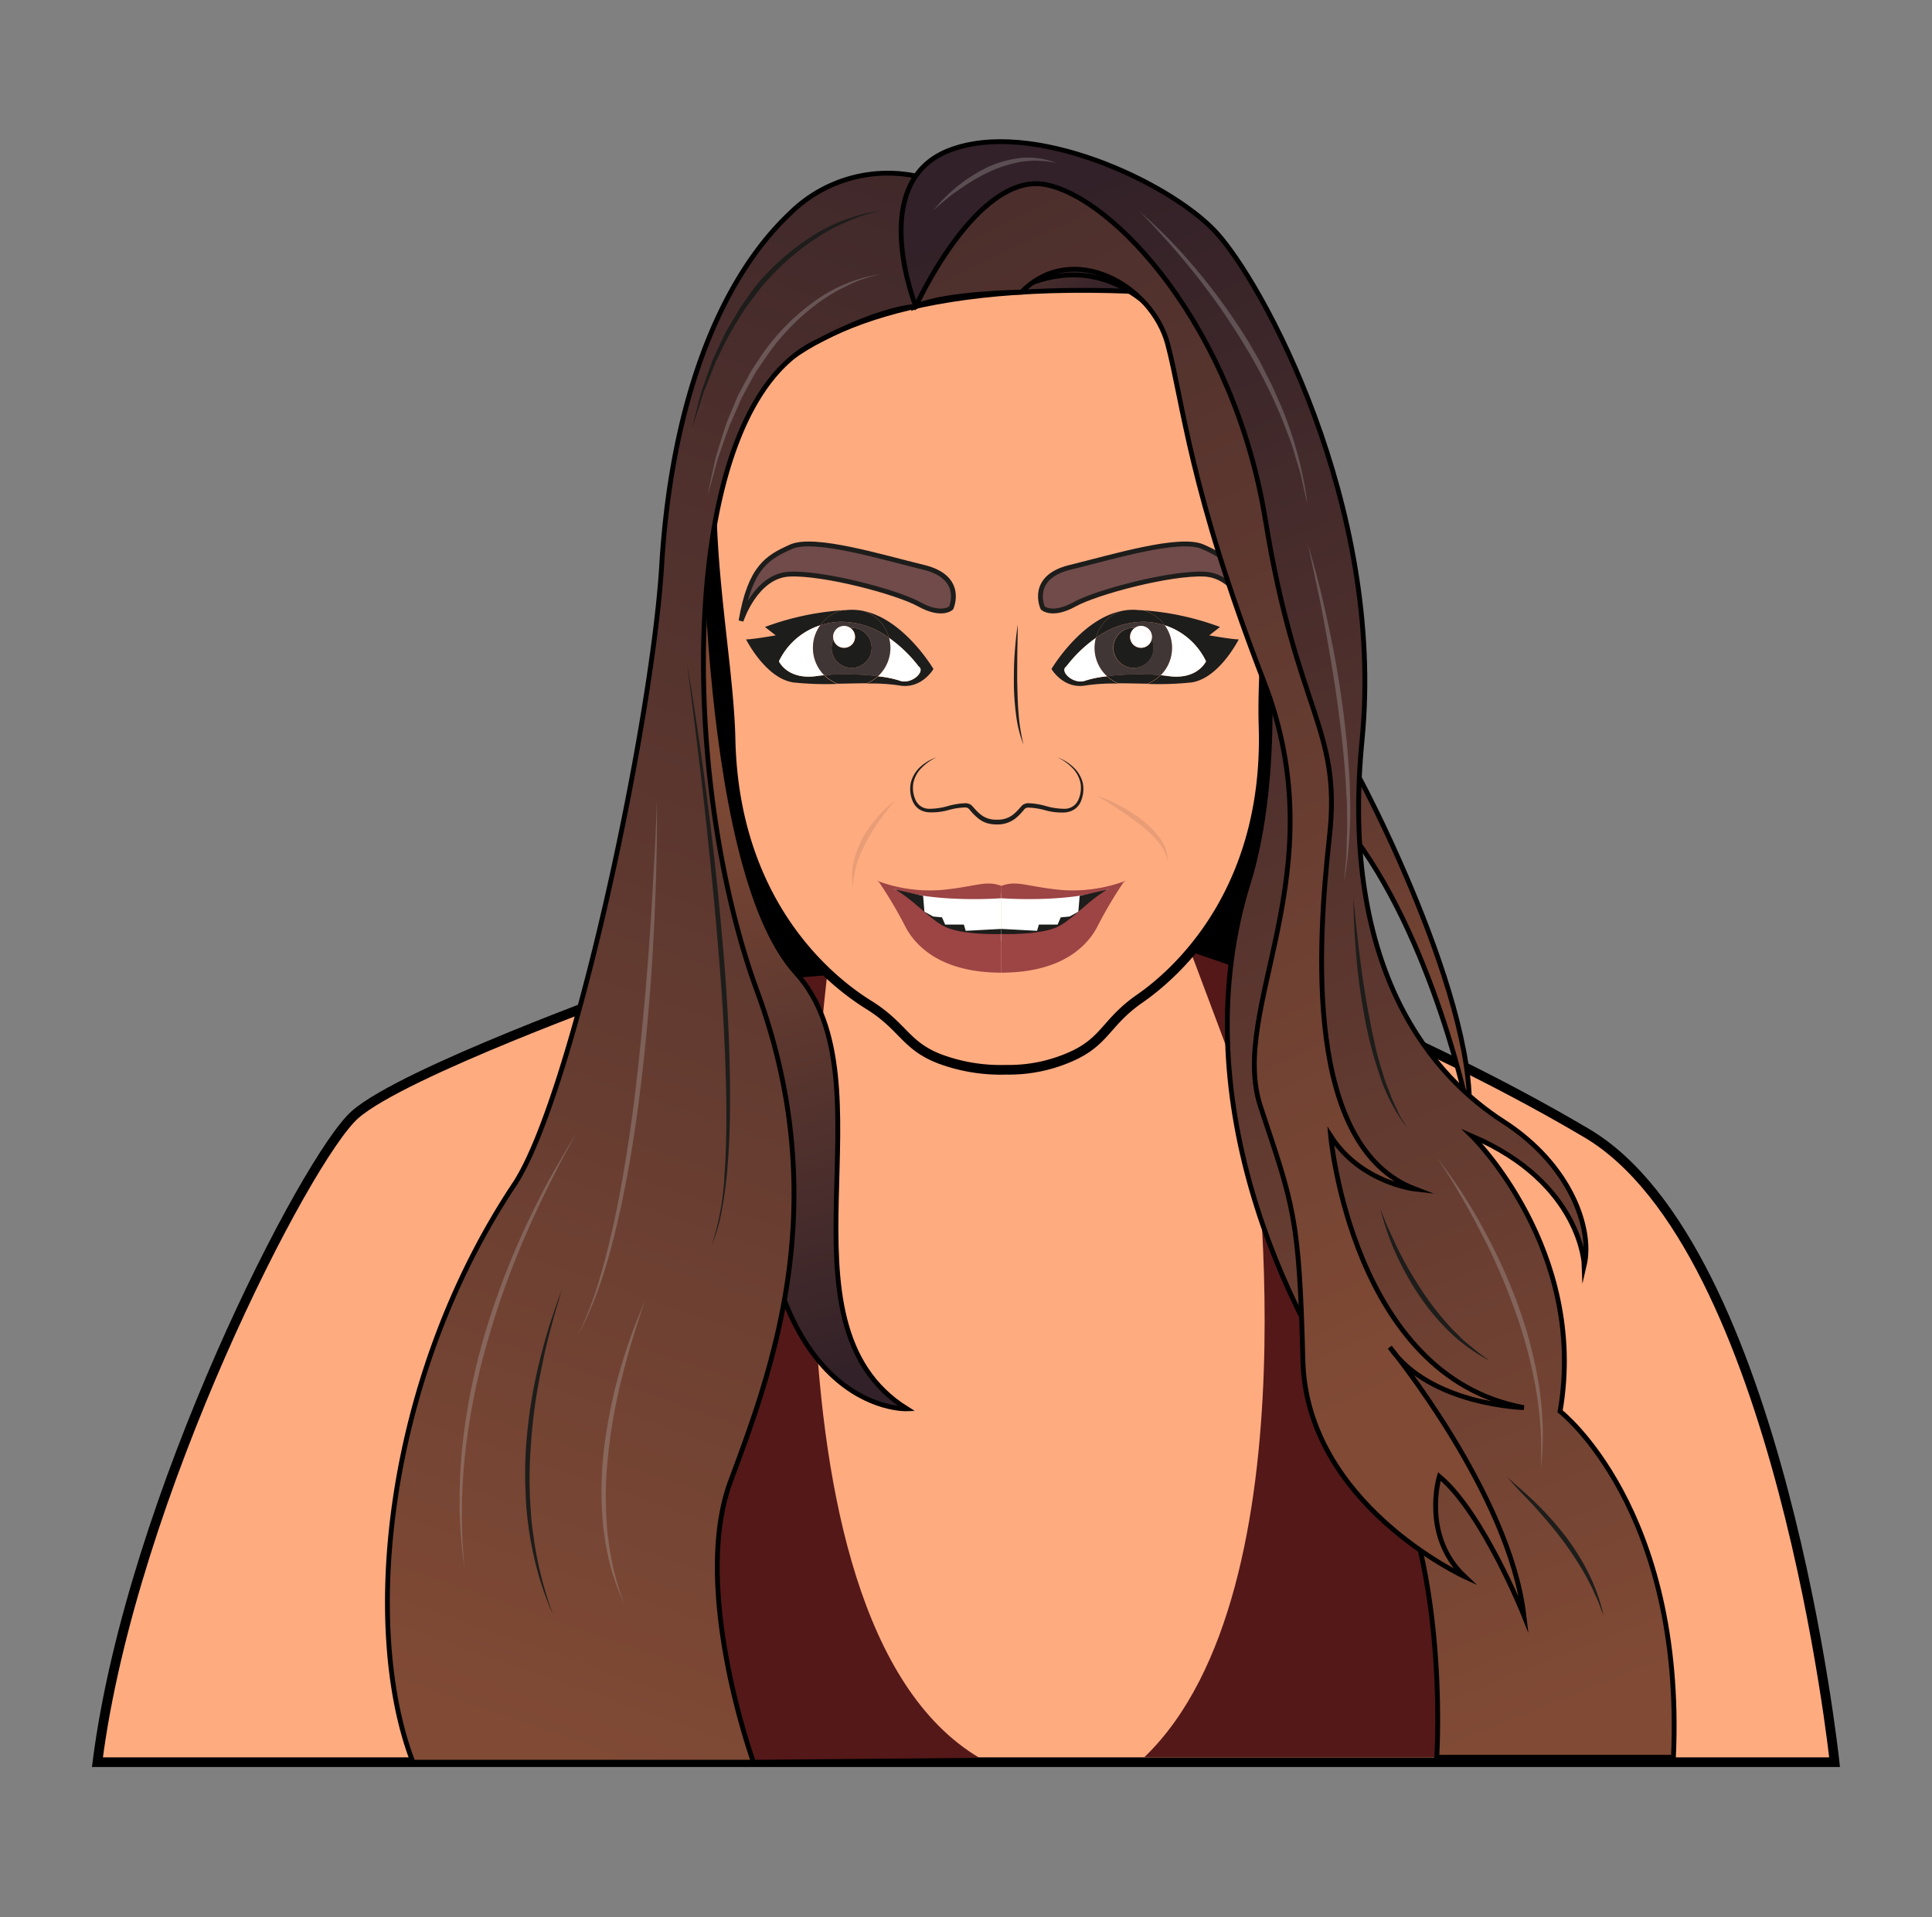 <?xml version="1.0" encoding="UTF-8" standalone="no" ?><svg xmlns="http://www.w3.org/2000/svg" xmlns:xlink="http://www.w3.org/1999/xlink" viewBox="0 0 400 397"><rect x="0" y="0" width="400" height="397" fill="#808080" stroke="none"/><defs/><defs><linearGradient id="a" x1="303.64" x2="246.31" y1="220.98" y2="83.65" gradientUnits="userSpaceOnUse"><stop offset="0" stop-color="#804a35"/><stop offset="1" stop-color="#322128"/></linearGradient><linearGradient id="b" x1="143.38" x2="176.71" y1="159.28" y2="283.94" xlink:href="#a"/><linearGradient id="c" x1="170.06" x2="197.06" y1="52.11" y2="86.98" xlink:href="#a"/><linearGradient id="d" x1="102.24" x2="236.33" y1="357.24" y2="-24.66" xlink:href="#a"/><linearGradient id="e" x1="334.55" x2="211.97" y1="349.79" y2="41.93" xlink:href="#a"/><linearGradient id="f" x1="307.25" x2="140.91" y1="278.72" y2="-65.28" xlink:href="#a"/><style>.a{fill:#ffab80;stroke-width:2px;stroke:#000}.a,.e{stroke-miterlimit:10}.c{fill:#541818}.e{fill:#704b4a;stroke:#1d1d1b}.g{fill:#1d1d1b}.h{opacity:.1}.i{fill:#fff}.j{fill:#9d4444}.n{opacity:.3}.o{fill:#b7b7b7}.p{fill:#403635}</style></defs><path d="M139.42 96.2h128.65v117.18H139.42z"/><path d="M130.75 205S83.5 222 73.5 230.81 27.17 310 20.17 364.9h359.66S368.5 258.31 328.5 234.64s-86.75-39.78-86.75-39.78z" class="a"/><path fill="url(#a)" stroke="#000" stroke-miterlimit="10" d="M278.33 155.81c.84-.17 27.34 49.83 25.84 75 0 0-7.34-36.71-25.17-59.27z"/><path d="M246.51 197.07l12.66 33.74h10.66l-10.44-29.31-12.88-4.43zM171.27 201.93S154 335.09 202.77 364l-102.16.89s14.32-135.61 52.81-161.47z" class="c"/><path fill="url(#b)" stroke="#000" stroke-miterlimit="10" d="M145.75 92.23s-1.5 86.62 19 109.18-5.75 72.32 23 90.32c0 0-31.75 1.25-31-62s-27.5-47.38-27.5-47.38z"/><path d="M203.5 50.73c-76.33-4.09-53 67.37-52.25 102.25s21.33 50.58 28.58 55.08 7.59 8.5 14.84 11.25a36.24 36.24 0 0013.67 2.21 31.59 31.59 0 0013.44-2.74c7.09-3.14 7.21-7.15 14.21-12s26.72-21.66 25.61-56.52 17.91-107.67-58.1-99.53z" class="a"/><path d="M196.92 125.89s2.91-6.33-5.67-8.41-22.67-6.42-27.5-4.25-8.42 4.16-10.33 15.33c0 0 3-9.33 10-9.67s22.25 3.67 26.91 6.25 6.59.75 6.59.75zM215.89 125.89s-2.92-6.33 5.66-8.41 22.67-6.42 27.5-4.25 8.42 4.16 10.34 15.33c0 0-3-9.33-10-9.67s-22.25 3.67-26.92 6.25-6.58.75-6.58.75z" class="e"/><path fill="url(#c)" stroke="#000" stroke-miterlimit="10" d="M148.4 104.48s-8-49.43 90.39-43.93L225.57 50.1l-64.3 4.64-16.37 32.47z"/><path d="M193.89 156.81a10.72 10.72 0 00-3.08 2.19 6.16 6.16 0 00-1.72 3.22 6 6 0 00.52 3.55 3.07 3.07 0 002.8 1.71 14.15 14.15 0 003.65-.51 15.44 15.44 0 013.9-.65 2.05 2.05 0 011.13.39 2.71 2.71 0 01.24.23l.16.18.31.35a10.41 10.41 0 001.32 1.26 5 5 0 003.28 1 5.06 5.06 0 003.29-1 10.34 10.34 0 001.31-1.26l.31-.35.16-.18c.06-.07.16-.15.24-.23a2.06 2.06 0 011.14-.39 15.28 15.28 0 013.89.65 14.16 14.16 0 003.66.51 3.06 3.06 0 002.79-1.71 6 6 0 00.53-3.55A6.35 6.35 0 00222 159a11 11 0 00-3.08-2.19 10 10 0 013.26 2 6.68 6.68 0 012 3.32 6.5 6.5 0 01-.44 3.91 3.66 3.66 0 01-1.34 1.58 4.15 4.15 0 01-2 .62 12.6 12.6 0 01-3.9-.43 15.2 15.2 0 00-3.63-.58 1.16 1.16 0 00-.64.21l-.11.1-.15.18-.32.37a11.16 11.16 0 01-1.43 1.4 6 6 0 01-3.87 1.23 7.13 7.13 0 01-2-.27 5.51 5.51 0 01-1.84-1 11.76 11.76 0 01-1.43-1.39l-.31-.37-.16-.18-.11-.1a1.13 1.13 0 00-.64-.21 14.64 14.64 0 00-3.62.58 13 13 0 01-3.91.43 4.18 4.18 0 01-2-.62A3.73 3.73 0 01189 166a6.5 6.5 0 01-.43-3.91 6.66 6.66 0 012-3.32 10 10 0 013.32-1.96z" class="g"/><g class="h"><path d="M185.25 165.85c-1.11 1.3-2.14 2.66-3.12 4a42.24 42.24 0 00-2.67 4.27 29 29 0 00-2 4.6 22.3 22.3 0 00-.88 5 13.84 13.84 0 01.12-5.17 20.66 20.66 0 011.83-4.88 24.86 24.86 0 016.72-7.82z" class="g"/></g><g class="h"><path d="M227 164.73a32.06 32.06 0 019.27 4.92 19 19 0 013.76 3.74 7.72 7.72 0 011.72 5 9.27 9.27 0 00-2.33-4.47 25.17 25.17 0 00-3.77-3.44c-1.34-1.06-2.78-2-4.22-3s-2.93-1.86-4.43-2.75z" class="g"/></g><path d="M182.66 183s14.44 4 24.66 1.86v10s-15.18.62-24.66-11.86z" class="i"/><path d="M181.5 182.35a31 31 0 0013.44 1.94c7.18-.69 9.09-2.07 12.38-.85V186s-18.32 1.41-25.82-3.65z" class="j"/><path d="M185.41 184.2l5.71 1.32.27 3.27 1.82 1 1.82.17.66 1.5h3.87l.38 1.29 7.38-.4v1.1s-11.95 3.16-21.91-9.25z" class="g"/><path fill="url(#d)" stroke="#000" stroke-miterlimit="10" d="M194.71 38a28.8 28.8 0 00-31.21 6.24C148.75 58.23 139 83.73 137 117s-18.65 110.43-30.5 128.25C79.74 285.47 74.75 337 85.5 364.9H156s-13-35.92-4.75-58.17 21.75-57.25 5.5-101.5S140 84.05 169.33 70.67c0 0 11.87-6.47 20.28-7.24z"/><path d="M259.17 230.81s14 98.19-22.24 133.05h68.91l-36-133z" class="c"/><path fill="url(#e)" stroke="#000" stroke-miterlimit="10" d="M189.61 63.43s-10.28-25.62 6.89-32.29 45.33 6.5 55 16.67 35.25 56.92 30.5 105.42 15.25 70 29.25 79S329.75 254.48 328 262c0 0-.5-17-23.25-26.75 0 0 24 23.5 18.25 57 0 0 25.79 20 23.47 71.63h-49s3-45.63-14.5-69.13-38-68.6-24.5-112-3.75-143.2-47.25-123.2c.03-.07-17.86.38-21.61 3.88z"/><path fill="url(#f)" stroke="#000" stroke-miterlimit="10" d="M189.61 63.43s12.64-27.95 26.89-25.2 39 29.5 45.5 69.5 15.75 43 13.25 65.5-5.25 64.25 17.75 73c0 0-11.25-1.25-17.5-11 0 0 4.5 49.75 40 56.25 0 0-19.5-.5-27.75-12.5 0 0 24.75 30.25 27.75 55.5 0 0-8.5-21.25-17.5-28.75 0 0-3.75 12.25 5.25 20.75 0 0-32.75-15-33.5-44.75s-1.94-32-8.75-52.5 16.06-48.37.67-88.12S245 83.48 241.75 71.23 222 49.74 211.49 60.49c0 0-15.63.19-21.88 2.94z"/><path d="M280.25 186.23c.19 2 .37 4.07.61 6.1s.44 4.06.71 6.09c.52 4.05 1.11 8.08 1.91 12.08.34 2 .79 4 1.23 6s1 3.94 1.62 5.88c.3 1 .58 1.95 1 2.89s.68 1.92 1.12 2.84.84 1.85 1.29 2.76 1.06 1.74 1.58 2.63a35.23 35.23 0 01-5.68-10.88 83.43 83.43 0 01-3.11-11.91c-.72-4-1.32-8.11-1.68-12.19s-.64-8.19-.6-12.29z" class="g"/><g class="n"><path d="M297.5 239.73a106 106 0 019.5 14.52 116.87 116.87 0 017.23 15.81 91.2 91.2 0 014.4 16.83 74.11 74.11 0 01.79 8.66 62.78 62.78 0 01-.42 8.68 75 75 0 00-1.13-17.23 96.49 96.49 0 00-4.58-16.62 127.48 127.48 0 00-7-15.79q-2-3.86-4.19-7.57c-1.42-2.47-2.97-4.91-4.6-7.29z" class="o"/></g><path d="M285.77 250.23c.58 1.54 1.18 3.08 1.87 4.58s1.35 3 2.09 4.46a82.67 82.67 0 005 8.5 60.17 60.17 0 006.13 7.66l1.74 1.72c.58.59 1.25 1.07 1.87 1.61a48.48 48.48 0 003.95 3 35.1 35.1 0 01-8.1-5.76 47.36 47.36 0 01-6.42-7.64 59.87 59.87 0 01-4.9-8.76 53.91 53.91 0 01-3.23-9.37zM312 305.73c1 1.07 2.18 2 3.29 3s2.19 2 3.24 3.05a62.53 62.53 0 015.87 6.71 49.48 49.48 0 014.66 7.62 38.26 38.26 0 012.94 8.4c-.58-1.37-1-2.79-1.67-4.1-.32-.67-.57-1.36-.92-2l-1-1.95a71.41 71.41 0 00-4.78-7.37c-1.76-2.36-3.66-4.59-5.63-6.79s-4.18-4.22-6-6.57z" class="g"/><g class="n"><path d="M193.22 43.6a32.67 32.67 0 0111.29-9 22.57 22.57 0 017.07-1.92 16.6 16.6 0 017.17 1.06 21.65 21.65 0 00-3.56-.44 11.62 11.62 0 00-1.77 0l-1.76.16a27.46 27.46 0 00-6.73 2.07 40.58 40.58 0 00-6.13 3.59c-.49.33-1 .68-1.45 1s-.94.73-1.4 1.11c-.95.77-1.84 1.55-2.73 2.37z" class="o"/></g><g class="n"><path d="M235.75 43.6a107.9 107.9 0 0112.46 12.83A125.71 125.71 0 01258.62 71l2.24 3.88 2 4c.72 1.32 1.27 2.71 1.87 4.08a41.46 41.46 0 011.69 4.15 77.22 77.22 0 014.29 17.36l-1-4.36c-.16-.73-.3-1.46-.49-2.18l-.65-2.13c-.45-1.42-.81-2.86-1.31-4.25l-1.58-4.16a105.7 105.7 0 00-8-15.87 138.49 138.49 0 00-10.14-14.62c-1.85-2.33-3.75-4.62-5.74-6.83s-3.93-4.38-6.05-6.47z" class="o"/></g><g class="n"><path d="M270.75 112.64c1.73 5.65 3.12 11.4 4.36 17.18s2.25 11.61 3 17.48c.22 1.46.34 2.94.51 4.41s.32 2.94.42 4.42.24 3 .32 4.43.12 3 .16 4.44a91.77 91.77 0 01-1.23 17.68l.39-4.41c.15-1.47.1-3 .17-4.42l.06-2.21v-2.21c-.05-1.47 0-2.94-.13-4.41-.25-5.88-.86-11.75-1.63-17.59s-1.74-11.66-2.8-17.46c-.52-2.9-1.1-5.8-1.72-8.68s-1.22-5.78-1.88-8.65z" class="o"/></g><path d="M182.66 43.6a34 34 0 00-7.53 2.4l-1.79.81c-.6.27-1.16.62-1.74.93s-1.16.61-1.71 1l-1.64 1.09a50.66 50.66 0 00-11.44 10.67l-2.36 3.15c-.77 1.06-1.39 2.22-2.1 3.33a77 77 0 00-3.69 7l-.44.88-.37.92-.73 1.83-1.46 3.68-2.41 7.55c.62-2.57 1.28-5.14 1.94-7.71l1.34-3.75.67-1.87.34-.94.42-.91c.55-1.2 1.11-2.41 1.69-3.61a31.15 31.15 0 011.92-3.49c.7-1.14 1.32-2.32 2.09-3.41l2.34-3.34a49.27 49.27 0 0111.81-10.69 35.5 35.5 0 0114.85-5.52zM142.25 137.48c1.72 10 3.15 20 4.42 30s2.31 20.1 3.15 30.18 1.35 20.2 1.33 30.33c0 5.06-.19 10.13-.65 15.17-.26 2.52-.57 5-1.07 7.53a36.12 36.12 0 01-2.11 7.28 55.16 55.16 0 002.68-14.84c.36-5 .43-10.08.37-15.13-.14-10.09-.72-20.18-1.55-30.25s-1.81-20.12-2.92-30.17c-.54-5-1.14-10-1.76-15.06s-1.24-10.03-1.89-15.04z" class="g"/><g class="n"><path d="M136 165.85c.09 9.38-.2 18.76-.68 28.12S134.06 212.7 133 222s-2.44 18.63-4.42 27.81-4.45 18.34-8.87 26.65a80.52 80.52 0 004.85-13.16c1.3-4.5 2.35-9.06 3.27-13.65 1.81-9.18 3.16-18.45 4.18-27.76s1.86-18.64 2.51-28q.49-7 .83-14c.3-4.67.49-9.35.65-14.04z" class="o"/></g><g class="n"><path d="M119.75 233.48a5.21 5.21 0 01-.58 1.36l-.7 1.33-1.42 2.63q-1.41 2.65-2.75 5.32-2.72 5.34-5.11 10.82a173.89 173.89 0 00-8.14 22.45 137 137 0 00-4.71 23.38 113.36 113.36 0 00-.17 23.87 95.38 95.38 0 01-1-11.94 111.92 111.92 0 01.43-12 131.41 131.41 0 014.51-23.58 165.24 165.24 0 018.41-22.49q2.52-5.44 5.37-10.73c1-1.75 2-3.49 3-5.21l1.52-2.59.76-1.28a5.28 5.28 0 00.58-1.34z" class="o"/></g><g class="n"><path d="M133.5 269.31c-1.64 5.11-3.33 10.19-4.59 15.39a115.78 115.78 0 00-2.91 15.74c-.3 2.65-.5 5.31-.56 8s.06 5.32.25 8a64.14 64.14 0 001.21 7.9 56.45 56.45 0 002.31 7.68 50.34 50.34 0 01-2.79-7.56 62.74 62.74 0 01-1.49-7.94 74.53 74.53 0 01.08-16.15 105 105 0 013.12-15.83c.73-2.58 1.54-5.15 2.43-7.68s1.97-5.05 2.94-7.55z" class="o"/></g><path d="M116.5 266a37.14 37.14 0 01-1.12 4.23c-.41 1.4-.8 2.8-1.18 4.21-.77 2.81-1.46 5.64-2 8.49a113.13 113.13 0 00-2.35 17.26 84.39 84.39 0 00-.16 8.71c0 1.45.14 2.9.23 4.35s.25 2.89.46 4.33a77.67 77.67 0 004.17 16.92 64.88 64.88 0 01-3-8.23 69.87 69.87 0 01-1.9-8.58 67.8 67.8 0 01-.84-8.76 83.33 83.33 0 01.07-8.8 103.92 103.92 0 012.61-17.37c.68-2.84 1.45-5.67 2.32-8.46.45-1.39.92-2.78 1.4-4.15l.73-2.07a11.89 11.89 0 00.56-2.08zM250.36 131.57l2.23-1.74a57 57 0 00-16.05-3.46 8 8 0 014.61 3.11 14.27 14.27 0 018.54 7.46s-1.73 3.89-7.77 3.06c-.52-.07-1.06-.13-1.62-.17a8 8 0 01-2.76 1.79 65 65 0 009.1-.3c5.78-.82 9.83-8.93 9.83-8.93-.91.08-6.11-.82-6.11-.82zM224.81 140.91c-2.51 1-5.54-1.9-4.05-2.89a27.92 27.92 0 016.14-5.93 8 8 0 015.25-5.56c-8.43 1.76-14.45 12-14.45 12s2.48 4.3 7.2 3.39a39.34 39.34 0 016.62-.37 8 8 0 01-2.31-1.49 21.35 21.35 0 00-4.4.85z" class="g"/><path d="M226.62 134.15a8.26 8.26 0 01.28-2.06 27.92 27.92 0 00-6.14 5.93c-1.49 1 1.54 3.87 4.05 2.89a21.35 21.35 0 014.4-.87 8 8 0 01-2.59-5.89zM240.3 139.83c.56 0 1.1.1 1.62.17 6 .83 7.77-3.06 7.77-3.06a14.27 14.27 0 00-8.54-7.46 8 8 0 01-.85 10.35z" class="i"/><path d="M226.9 132.09a16.68 16.68 0 0110.19-3.33 15.81 15.81 0 014.06.72 8 8 0 00-4.61-3.11c-.49 0-1-.07-1.48-.09a11.73 11.73 0 00-2.91.25 8 8 0 00-5.25 5.56zM229.21 140a8 8 0 002.31 1.49c1.92 0 4 .06 6 .09a8 8 0 002.76-1.79 58 58 0 00-11.07.21z" class="g"/><path d="M226.9 132.09a8.26 8.26 0 00-.28 2.06 8 8 0 002.59 5.89 58 58 0 0111.09-.21 8 8 0 00.85-10.35 15.81 15.81 0 00-4.06-.72 16.68 16.68 0 00-10.19 3.33zm11.56-.19a2.1 2.1 0 01-.06.51 4.22 4.22 0 01.39 1.74 4.15 4.15 0 11-4.15-4.15h.32a2.25 2.25 0 013.5 1.87z" class="p"/><path d="M236.21 134.15A2.25 2.25 0 01235 130h-.32a4.15 4.15 0 104.15 4.15 4.22 4.22 0 00-.39-1.74 2.24 2.24 0 01-2.23 1.74z" class="g"/><path d="M235 130a4.14 4.14 0 013.44 2.38 2.1 2.1 0 00.06-.51A2.25 2.25 0 00235 130z" class="i"/><path d="M235 130a2.25 2.25 0 103.44 2.38A4.14 4.14 0 00235 130z" class="i"/><path d="M160.61 131.57l-2.23-1.74a57 57 0 0116.05-3.46 8 8 0 00-4.61 3.11 14.31 14.31 0 00-8.55 7.46S163 140.83 169 140c.53-.07 1.07-.13 1.62-.17a8.16 8.16 0 002.77 1.79 65 65 0 01-9.1-.3c-5.78-.82-9.83-8.93-9.83-8.93.94.08 6.15-.82 6.15-.82zM186.16 140.91c2.51 1 5.53-1.9 4.05-2.89a28.2 28.2 0 00-6.14-5.93 8.05 8.05 0 00-5.25-5.56c8.42 1.76 14.44 12 14.44 12s-2.48 4.3-7.19 3.39a39.34 39.34 0 00-6.62-.37 8 8 0 002.31-1.49 21.35 21.35 0 014.4.85z" class="g"/><path d="M184.35 134.15a8.26 8.26 0 00-.28-2.06 28.2 28.2 0 016.14 5.93c1.48 1-1.54 3.87-4.05 2.89a21.35 21.35 0 00-4.4-.87 8 8 0 002.59-5.89zM170.66 139.83c-.55 0-1.09.1-1.62.17-6 .83-7.77-3.06-7.77-3.06a14.31 14.31 0 018.55-7.46 7.92 7.92 0 00-1.51 4.67 8 8 0 002.35 5.68z" class="i"/><path d="M184.07 132.09a16.68 16.68 0 00-10.19-3.33 15.73 15.73 0 00-4.06.72 8 8 0 014.61-3.11c.49 0 1-.07 1.48-.09a11.77 11.77 0 012.91.25 8.05 8.05 0 015.25 5.56zM181.76 140a8 8 0 01-2.31 1.49c-1.92 0-4 .06-6 .09a8.16 8.16 0 01-2.77-1.79 58.13 58.13 0 0111.08.21z" class="g"/><path d="M173.88 128.76a15.73 15.73 0 00-4.06.72 7.92 7.92 0 00-1.51 4.67 8 8 0 002.35 5.68 58.13 58.13 0 0111.1.21 8 8 0 002.59-5.89 8.26 8.26 0 00-.28-2.06 16.68 16.68 0 00-10.19-3.33zm.88.89a2.25 2.25 0 011.24.35 3.16 3.16 0 01.32 0 4.15 4.15 0 11-4.15 4.15 4.07 4.07 0 01.39-1.74 2.1 2.1 0 01-.06-.51 2.25 2.25 0 012.26-2.25z" class="p"/><path d="M174.76 134.15A2.25 2.25 0 00176 130a3.16 3.16 0 01.32 0 4.15 4.15 0 11-4.15 4.15 4.07 4.07 0 01.39-1.74 2.24 2.24 0 002.2 1.74z" class="g"/><path d="M176 130a4.14 4.14 0 00-3.44 2.38 2.1 2.1 0 01-.06-.51A2.25 2.25 0 01176 130z" class="i"/><path d="M176 130a2.25 2.25 0 11-3.44 2.38A4.14 4.14 0 01176 130z" class="i"/><path d="M210.73 129.35l-.11 6.26c0 2.08-.05 4.16 0 6.23s.11 4.16.29 6.22a38.76 38.76 0 001 6.15 24.88 24.88 0 01-1.53-6.08 54.94 54.94 0 01-.47-6.27c0-2.1 0-4.19.15-6.28s.33-4.16.67-6.23z" class="g"/><path d="M182 182.68a87.42 87.42 0 015.24 8.8c1.81 3.75 6.84 9.93 20.07 9.93v-8s-7.44.28-11.32-1.35-7.99-7.55-13.99-9.38z" class="j"/><path d="M232 183s-14.44 4-24.67 1.86v10s15.18.62 24.67-11.86z" class="i"/><path d="M233.15 182.35a31 31 0 01-13.44 1.94c-7.19-.69-9.09-2.07-12.39-.85V186s18.33 1.41 25.83-3.65z" class="j"/><path d="M229.24 184.2l-5.71 1.32-.27 3.27-1.82 1-1.82.17-.66 1.5h-3.87l-.38 1.29-7.39-.4v1.1s11.96 3.16 21.92-9.25z" class="g"/><path d="M232.63 182.68a88.17 88.17 0 00-5.23 8.8c-1.81 3.75-6.84 9.93-20.08 9.93v-8s7.45.28 11.33-1.35 7.97-7.55 13.98-9.38z" class="j"/><g class="n"><path d="M182.66 56.71a28.26 28.26 0 00-7.29 2.47l-1.72.85L172 61a34 34 0 00-3.17 2.16 47 47 0 00-10.46 11.11c-.71 1.06-1.45 2.11-2.13 3.19l-1.84 3.37c-.3.57-.63 1.12-.91 1.7l-.77 1.76c-.5 1.18-1 2.35-1.56 3.52-.91 2.4-1.73 4.84-2.57 7.27-.69 2.48-1.35 5-2.08 7.46.5-2.53 1.07-5.06 1.61-7.59.75-2.47 1.49-5 2.33-7.41.48-1.21 1-2.41 1.48-3.6l.76-1.8c.27-.58.6-1.15.9-1.73l1.83-3.41c.68-1.11 1.42-2.18 2.13-3.27a45.57 45.57 0 0110.83-11.16 31.51 31.51 0 0114.28-5.86z" class="o"/></g></svg>